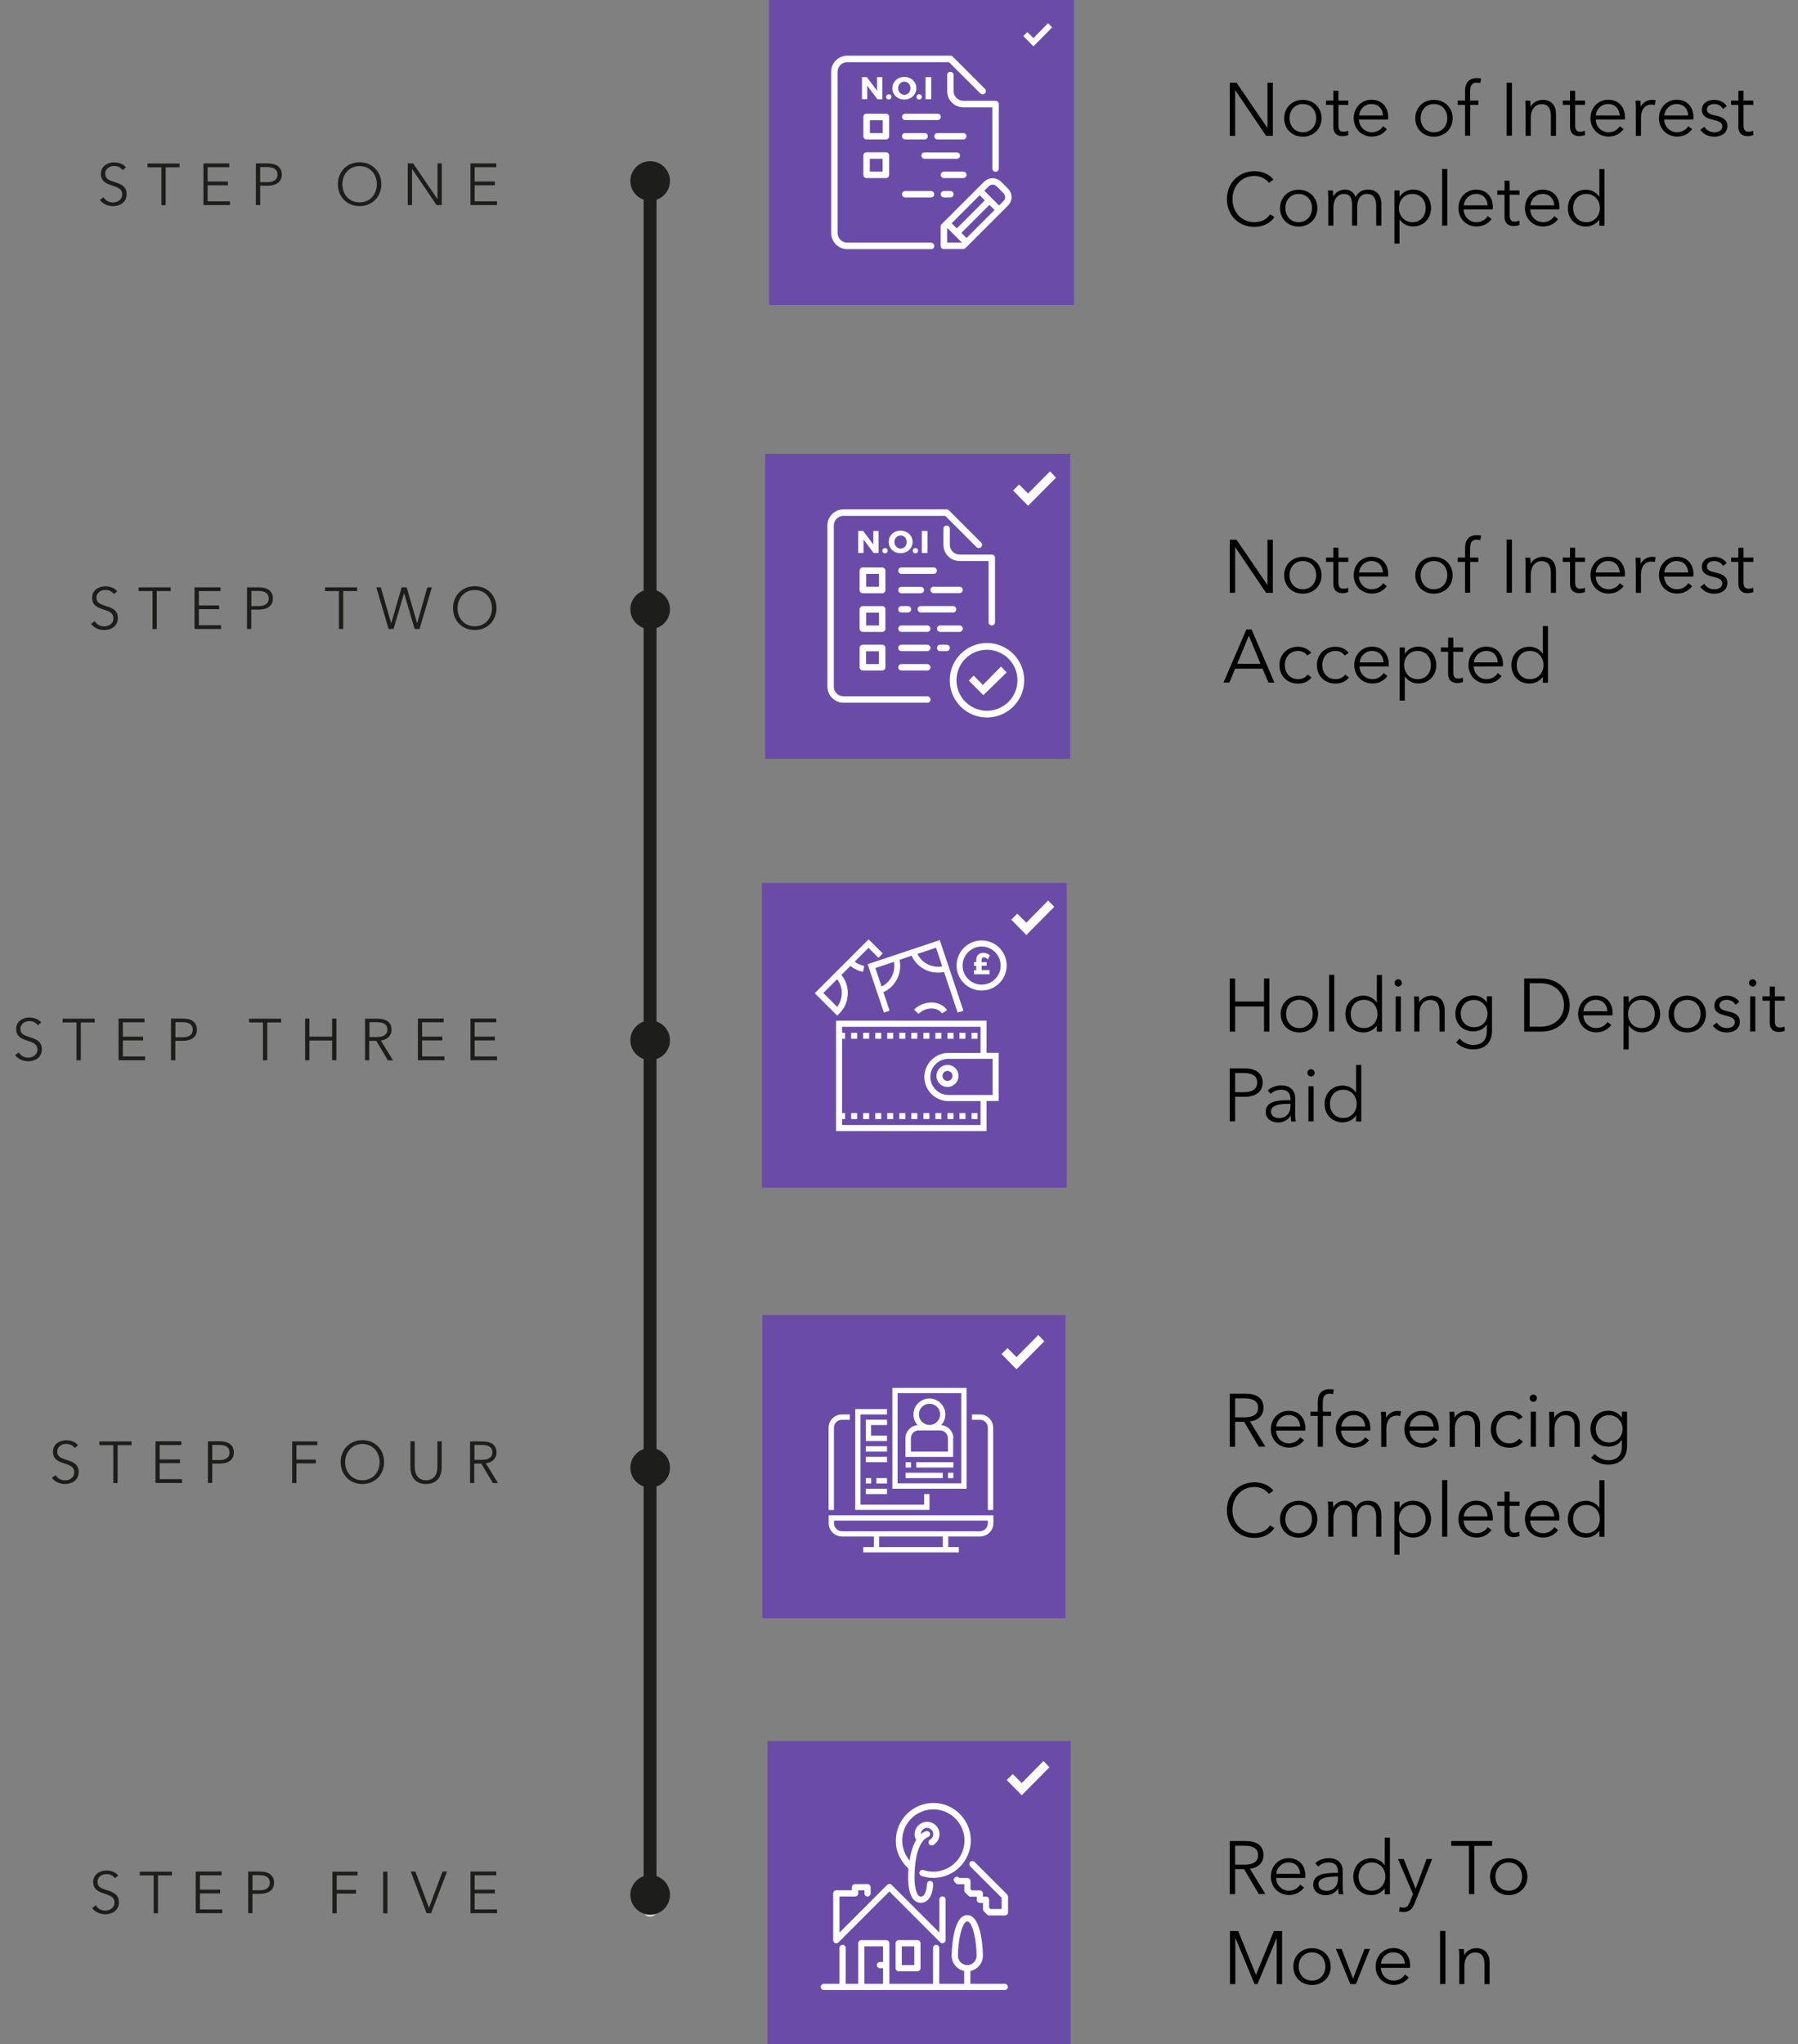 <svg id="pgb-icon" xmlns="http://www.w3.org/2000/svg" viewBox="0 0 1680 1910"><rect x="0" y="0" width="1680" height="1910" fill="#808080" stroke="none"/><style>.st0{fill:#6a4ca8}.st1{fill:#fff}.st3{fill:#1d1d1b}</style><path class="st0" d="M712.3 1228.7h283.3V1512H712.3z"/><path class="st1" d="M774.3 1423.2c0 6.8 5.6 12.4 12.4 12.4h29.8v9.9h-9.9v5h89.3v-5H886v-9.9h29.8c6.8 0 12.4-5.6 12.4-12.4v-7.4H774.3v7.4zm106.6 22.3h-59.5v-9.9h59.5v9.9zm-101.7-24.7H923v2.5c0 4.1-3.3 7.4-7.4 7.4H786.7c-4.1 0-7.4-3.3-7.4-7.4v-2.5zm0-86.8c0-4.1 3.3-7.4 7.4-7.4h7.4v-5h-7.4c-6.8 0-12.4 5.6-12.4 12.4v76.9h5V1334zm136.4-12.4h-7.4v5h7.4c4.1 0 7.4 3.3 7.4 7.4v76.9h5V1334c0-6.9-5.6-12.4-12.4-12.4zm-12.4-24.8h-69.4v94.2h69.4v-94.2zm-5 89.2h-59.5v-84.3h59.5v84.3z"/><path class="st1" d="M868.5 1396h-5v9.9H804v-84.3h24.8v-5h-29.7v94.2h69.4z"/><path class="st1" d="M890.8 1343.9c0-6.5-5-11.8-11.4-12.3 2.4-2.6 3.9-6.2 3.9-10 0-8.2-6.7-14.9-14.9-14.9s-14.9 6.7-14.9 14.9c0 3.9 1.5 7.4 3.9 10-6.3.5-11.4 5.8-11.4 12.3v17.4h44.6v-17.4zm-22.3-32.3c5.5 0 9.9 4.4 9.9 9.9s-4.4 9.9-9.9 9.9-9.9-4.4-9.9-9.9 4.4-9.9 9.9-9.9zm17.3 44.7h-34.7v-12.4c0-4.1 3.3-7.4 7.4-7.4h19.8c4.1 0 7.4 3.3 7.4 7.4v12.4zm-39.6 9.9h5v5h-5zm9.9 0h34.7v5h-34.7zm29.7 9.9h5v5h-5zm-39.6 0h34.7v5h-34.7zm-17.4-44.6v-5H809v19.9h19.8v-5h-14.9v-9.9zm-19.8 19.8h19.8v5H809zm0 9.9h19.8v5H809zm0 19.9h5v5h-5zm9.9 0h9.9v5h-9.9zm-9.9 9.9h19.8v5H809zm140.8-111.6l-14-14.2 5.6-5.6 8.4 8.4 20.4-20.6 5.6 5.8z"/><path class="st0" d="M717.1 1626.7h283.3V1910H717.1z"/><path class="st1" d="M954.7 1677.4l-14-14.2 5.6-5.6 8.4 8.4 20.3-20.6 5.6 5.8zm-174.4 138.1c.4.1.7.2 1.1.2.8 0 1.5-.3 2.1-.9l47.5-47.5 47.5 47.5c.8.8 2.1 1.1 3.2.6 1.1-.5 1.8-1.5 1.8-2.7v-37.9c0-1.6-1.3-2.9-2.9-2.9-1.6 0-2.9 1.3-2.9 2.9v30.9l-44.6-44.6c-1.1-1.1-3-1.1-4.1 0l-44.6 44.6V1772H799c1.6 0 2.9-1.3 2.9-2.9v-2.9h5.8v2.9c0 1.6 1.3 2.9 2.9 2.9 1.6 0 2.9-1.3 2.9-2.9v-5.8c0-1.6-1.3-2.9-2.9-2.9h-11.7c-1.6 0-2.9 1.3-2.9 2.9v2.9h-14.6c-1.6 0-2.9 1.3-2.9 2.9v43.7c0 1.2.7 2.3 1.8 2.7zm0 0"/><path class="st1" d="M848.8 1745.8c-.2 2.7-.3 5.6-.3 8.8 0 14.6 4.4 23.3 11.7 23.3 9.2 0 11.7-11 11.7-17.5 0-1.6-1.3-2.9-2.9-2.9-1.6 0-2.9 1.3-2.9 2.9 0 .1-.2 11.7-5.8 11.7-3.4 0-5.8-7.4-5.8-17.5 0-34 11.9-37.9 12.3-38 1.5-.4 2.5-1.9 2.2-3.4-.3-1.6-1.8-2.6-3.4-2.3-.6.1-2.7.7-5.2 2.8 0-.5 0-1 .2-1.5.4-1.5 1.4-2.8 2.7-3.5 1.3-.8 2.9-1 4.4-.6 1.5.4 2.8 1.4 3.5 2.7 1.6 2.8.7 6.4-2.1 8-1.4.8-1.9 2.6-1.1 4 .5.9 1.5 1.5 2.5 1.5.5 0 1-.1 1.5-.4 5.6-3.2 7.5-10.4 4.3-15.9-1.6-2.7-4.1-4.6-7.1-5.4-3-.8-6.2-.4-8.8 1.2-2.7 1.6-4.6 4.1-5.4 7.1-.8 2.8-.4 5.7 1 8.4-2.5 4.1-4.8 10.1-6.1 19.1-4.4-5.2-6.9-11.9-6.9-18.7 0-16.1 13.1-29.1 29.1-29.1 16.1 0 29.1 13.1 29.1 29.1 0 16.1-13.1 29.1-29.1 29.1-3.2 0-6.3-.5-9.2-1.5-1.5-.5-3.2.3-3.7 1.8s.3 3.2 1.8 3.7c3.6 1.2 7.3 1.8 11.1 1.8 19.3 0 35-15.7 35-35s-15.7-35-35-35-35 15.7-35 35c-.3 9.9 4.2 19.6 11.7 26.2zm92.1 24.2l-30.3-30.3c-1.1-1.1-3-1.1-4.1 0-1.1 1.1-1.1 3 0 4.1l29.4 29.4v10.5h-10.5l-1.2-1.2v-7.5c0-1.6-1.3-2.9-2.9-2.9h-2.9v-2.9c0-1.6-1.3-2.9-2.9-2.9H908l-1.2-1.2v-7.5c0-1.6-1.3-2.9-2.9-2.9h-7.5l-.3-.3c-1.1-1.1-3-1.1-4.1 0-1.1 1.1-1.1 3 0 4.1l1.1 1.1c.5.5 1.3.9 2.1.9h5.8v5.8c0 .8.3 1.5.9 2.1l2.9 2.9c.5.5 1.3.9 2.1.9h5.8v2.9c0 1.6 1.3 2.9 2.9 2.9h2.9v5.8c0 .8.3 1.5.9 2.1l2.9 2.9c.5.5 1.3.9 2.1.9H939c1.6 0 2.9-1.3 2.9-2.9V1772c-.2-.8-.5-1.5-1-2zm-101.2 42.8c-1.6 0-2.9 1.3-2.9 2.9v23.3c0 1.6 1.3 2.9 2.9 2.9h17.5c1.6 0 2.9-1.3 2.9-2.9v-23.3c0-1.6-1.3-2.9-2.9-2.9h-17.5zm14.6 23.3h-11.7v-17.5h11.7v17.5zm0 0"/><path class="st1" d="M938.8 1853.6h-32.1v-12c6.6-1.4 11.7-7.2 11.7-14.3 0-.4-.2-37.9-14.6-37.9s-14.6 37.5-14.6 37.9c0 7 5 12.9 11.7 14.3v12h-23.3v-33.5c0-1.6-1.3-2.9-2.9-2.9-1.6 0-2.9 1.3-2.9 2.9v33.5H831v-37.9c0-1.6-1.3-2.9-2.9-2.9h-23.3c-1.6 0-2.9 1.3-2.9 2.9v37.9h-11.7v-33.5c0-1.6-1.3-2.9-2.9-2.9-1.6 0-2.9 1.3-2.9 2.9v33.5h-14.6c-1.6 0-2.9 1.3-2.9 2.9 0 1.6 1.3 2.9 2.9 2.9h169c1.6 0 2.9-1.3 2.9-2.9 0-1.6-1.3-2.9-2.9-2.9zm-113.7-20.4h-2.9c-1.6 0-2.9 1.3-2.9 2.9 0 1.6 1.3 2.9 2.9 2.9h2.9v14.6h-17.5v-35h17.5v14.6zm70-5.8c0-14.5 3.9-32.1 8.7-32.1 4.8 0 8.7 17.5 8.7 32.1 0 4.8-3.9 8.7-8.7 8.7-4.8 0-8.7-3.9-8.7-8.7zm0 0"/><path class="st0" d="M718.5 0h285v285h-285z"/><path class="st1" d="M903.1 163.4c0-1.7-1.3-3-3-3H882c-1.7 0-3 1.3-3 3s1.3 3 3 3h18c1.7 0 3.1-1.3 3.1-3zM891 85.1v-15c0-1.7-1.3-3-3-3s-3 1.3-3 3v15.1c0 8.3 6.8 15.1 15.1 15.1h27.1v57.2c0 1.7 1.3 3 3 3s3-1.3 3-3V97.2c0-1.7-1.3-3-3-3H900c-4.9 0-9-4.1-9-9.1zm9 39.2h-24c-1.7 0-3 1.3-3 3s1.3 3 3 3h24c1.7 0 3-1.3 3-3 .1-1.7-1.3-3-3-3zm-33.1 3c0-1.7-1.3-3-3-3h-18.1c-1.7 0-3 1.3-3 3s1.3 3 3 3h18.1c1.7 0 3-1.4 3-3zm-21.1-15.1H876c1.7 0 3-1.3 3-3s-1.3-3-3-3h-30.1c-1.7 0-3 1.3-3 3-.1 1.7 1.3 3 2.9 3zm18.1 36.2H894c1.7 0 3-1.3 3-3s-1.3-3-3-3h-30.1c-1.7 0-3 1.3-3 3 0 1.6 1.3 3 3 3zm18.1 30.1c-1.7 0-3 1.3-3 3s1.3 3 3 3h6c1.7 0 3-1.3 3-3s-1.3-3-3-3h-6zm-12.1 0h-24.1c-1.7 0-3 1.3-3 3s1.3 3 3 3h24.1c1.7 0 3-1.3 3-3s-1.3-3-3-3zm71.7-2.5l-6-6c-4.6-4.6-11.7-4.6-16.3 0l-39.5 39.5c-.6.6-.9 1.3-.9 2.1v18.1c0 1.7 1.3 3 3 3H900c.8 0 1.6-.3 2.1-.9l39.5-39.5c4.8-4.8 4.8-11.5 0-16.3zm-26.2 6.4l4.8 4.8-26.2 26.2-4.8-4.8 26.2-26.2zM885 226.7v-13.8l13.8 13.8H885zm18.1-4.3l-4.8-4.8 26.2-26.2 4.8 4.8-26.2 26.2zm34.3-34.3l-3.9 3.9-13.8-13.8 3.9-3.9c2.4-2.4 5.4-2.4 7.8 0l6 6c2.4 2.4 2.4 5.4 0 7.8zm0 0"/><path class="st1" d="M869.9 226.7h-78.3c-5 0-9-4.1-9-9V67.1c0-5 4.1-9 9-9h95.1L916 87.3c1.2 1.2 3.1 1.2 4.3 0 1.2-1.2 1.2-3.1 0-4.3l-30.1-30.1c-.6-.6-1.3-.9-2.1-.9h-96.4c-8.3 0-15.1 6.8-15.1 15.1v150.6c0 8.3 6.8 15.1 15.1 15.1H870c1.7 0 3-1.3 3-3-.1-1.8-1.4-3.1-3.1-3.1zm0 0"/><path class="st1" d="M830.8 109.2c0-1.7-1.3-3-3-3h-18.1c-1.7 0-3 1.3-3 3v18.1c0 1.7 1.3 3 3 3h18.1c1.7 0 3-1.3 3-3v-18.1zm-6 15.1h-12v-12h12v12zm-15.1 42.1h18.1c1.7 0 3-1.3 3-3v-18.1c0-1.7-1.3-3-3-3h-18.1c-1.7 0-3 1.3-3 3v18.1c0 1.7 1.3 3 3 3zm3-18h12v12h-12v-12zm7.1-55.7L810.3 80v12.7h-4.9V72.1h4.6l9.5 12.7V72.1h4.9v20.7h-4.6zm13.1-2.2c0 1.5-1 2.5-2.5 2.5s-2.4-1-2.4-2.5c0-1.4 1-2.4 2.4-2.4s2.5.9 2.5 2.4zm23.3-8.1c0 6-4.8 10.6-11.2 10.6-6.4 0-11.2-4.5-11.2-10.6 0-6 4.8-10.5 11.2-10.5 6.4 0 11.2 4.5 11.2 10.5zm-17 0c0 3.5 2.7 6.2 5.8 6.2 3.2 0 5.7-2.7 5.7-6.2s-2.5-6.1-5.7-6.1-5.8 2.6-5.8 6.1zm22.1 8.1c0 1.5-1 2.5-2.5 2.5s-2.4-1-2.4-2.5c0-1.4 1-2.4 2.4-2.4s2.5.9 2.5 2.4zm3.5 2.2V72.1h5.3v20.7h-5.3z"/><path d="M601.3 1785.1V165.3c0-3.1 2.6-5.7 5.7-5.7h.9c3.1 0 5.7 2.6 5.7 5.7v1619.8c0 3.1-2.6 5.7-5.7 5.7h-.9c-3.1 0-5.7-2.6-5.7-5.7z" fill="#d7d7d7"/><path class="st3" d="M601.3 1762.5V165.8c0-3.4 2.8-6.1 6.1-6.1 3.4 0 6.1 2.8 6.1 6.1v1596.7c0 3.4-2.8 6.1-6.1 6.1s-6.1-2.8-6.1-6.1z"/><circle class="st3" cx="607.5" cy="169.1" r="18.5"/><circle class="st3" cx="607.5" cy="569.3" r="18.5"/><circle class="st3" cx="607.5" cy="972" r="18.5"/><path class="st0" d="M711.9 825h284.8v284.8H711.9z"/><path class="st1" d="M784.3 946.9c9.8-9.8 10.5-25.4 1.9-36l8.4-8.4c3.4 2.8 7.5 4.7 11.8 5.5l1.1-5.5c-3.2-.6-6.3-2-8.9-4l12.9-12.9 9.3 9.3 4-4-13.2-13.2-50.3 50.3 21 21 2-2.1zm-15-19.1l12.9-12.9c5.8 7.6 5.8 18.3 0 25.9l-12.9-13z"/><path class="st1" d="M900.2 944.4l-22.1-66-67.4 22.5 15.2 45.2 5.3-1.8-5.8-17.2c11.5-5.3 17.8-18 15.1-30.3l11.3-3.8c4.4 9.7 14.2 15.8 24.5 15.8 1.9 0 3.9-.2 5.8-.6l12.7 37.9 5.4-1.7zm-76.5-22.6l-5.8-17.3 17.4-5.8c1.7 9.4-3 18.9-11.6 23.1zm33.5-30.5l17.4-5.8 5.8 17.4c-9.4 1.8-19-3-23.2-11.6z"/><path class="st1" d="M858.2 947.3c1.8-1.8 4.1-3.2 6.6-4.1 6.2-2.1 12.7-.5 15.4 3.7l4.7-3.1c-4.2-6.3-13.2-8.8-21.9-5.9-3.4 1.1-6.5 3-8.9 5.4l4.1 4zM874 965h5.6v5.6H874zm-45 0h5.6v5.6H829zm-11.2 0h5.6v5.6h-5.6zm-22.5 0h5.6v5.6h-5.6zm67.5 0h5.6v5.6h-5.6zm-56.3 0h5.6v5.6h-5.6zm45 0h5.6v5.6h-5.6zm56.3 0h5.6v5.6h-5.6zm-22.5 0h5.6v5.6h-5.6zm11.2 0h5.6v5.6h-5.6zm-56.2 0h5.6v5.6h-5.6zm-45 75h5.6v5.6h-5.6zm112.5 0h5.6v5.6h-5.6zm-11.3 0h5.6v5.6h-5.6zm-11.2 0h5.6v5.6h-5.6zm-22.5 0h5.6v5.6h-5.6zm11.2 0h5.6v5.6H874zm-67.5 0h5.6v5.6h-5.6zm45 0h5.6v5.6h-5.6zm-22.5 0h5.6v5.6H829zm-11.2 0h5.6v5.6h-5.6zm22.5 0h5.6v5.6h-5.6z"/><path class="st1" d="M921.8 953.7H781.2v103.1h140.6v-28.1h11.3v-45h-11.3v-30zm-5.6 97.5H786.8v-5.6h2.8v-5.6h-2.8v-69.4h2.8V965h-2.8v-5.6h129.4v24.4h-30c-12.4 0-22.5 10.1-22.5 22.5s10.1 22.5 22.5 22.5h30v22.4zm11.3-28.1h-41.3c-9.3 0-16.9-7.6-16.9-16.9s7.6-16.9 16.9-16.9h41.3v33.8zm-10.3-144.4c-12.9 0-23.4 10.5-23.4 23.4s10.5 23.4 23.4 23.4c12.9 0 23.4-10.5 23.4-23.4s-10.5-23.4-23.4-23.4zm0 41.3c-9.8 0-17.8-8-17.8-17.8s8-17.8 17.8-17.8 17.8 8 17.8 17.8-8 17.8-17.8 17.8z"/><path class="st1" d="M875 1005.3c0 5.7 4.6 10.3 10.3 10.3s10.3-4.6 10.3-10.3S891 995 885.3 995s-10.3 4.6-10.3 10.3zm15 0c0 2.6-2.1 4.7-4.7 4.7s-4.7-2.1-4.7-4.7 2.1-4.7 4.7-4.7 4.7 2.1 4.7 4.7zm34.6-98.8v3.8h-14.5v-3.8h2.1v-4.1h-2.1V899h2.1v-2.1c0-4.2 2.5-6.6 6.7-6.6 2.3 0 4.5.9 6 2.4l-1.9 3.7c-1.2-1.2-2.4-1.9-3.6-1.9-1.4 0-2.2.8-2.2 2.5v2h4.7v3.3h-4.7v4.1h7.4zm41-863.2l-9.4-9.6 3.7-3.7 5.7 5.6 13.7-13.9 3.8 3.9z"/><path class="st0" d="M715 424h285v285H715z"/><path class="st1" d="M899.6 587.4c0-1.7-1.3-3-3-3h-18.1c-1.7 0-3 1.3-3 3s1.3 3 3 3h18.1c1.6 0 3-1.4 3-3zm-12.1-78.3V494c0-1.7-1.3-3-3-3s-3 1.3-3 3v15.1c0 8.3 6.8 15.1 15.1 15.1h27.1v57.2c0 1.7 1.3 3 3 3s3-1.3 3-3v-60.2c0-1.7-1.3-3-3-3h-30.1c-5-.1-9.1-4.1-9.1-9.1zm9 39.1h-24.1c-1.7 0-3 1.3-3 3s1.3 3 3 3h24.1c1.7 0 3-1.3 3-3 .1-1.6-1.3-3-3-3zm-33.1 3.1c0-1.7-1.3-3-3-3h-18.1c-1.7 0-3 1.3-3 3s1.3 3 3 3h18.1c1.7 0 3-1.4 3-3zm-21.1 15c-1.7 0-3 1.3-3 3s1.3 3 3 3h6c1.7 0 3-1.3 3-3s-1.3-3-3-3h-6zm0-30.1h30.1c1.7 0 3-1.3 3-3s-1.3-3-3-3h-30.1c-1.7 0-3 1.3-3 3s1.4 3 3 3zm18.1 36.1h30.1c1.7 0 3-1.3 3-3s-1.3-3-3-3h-30.1c-1.7 0-3 1.3-3 3s1.3 3 3 3zm18.1 30.1c-1.7 0-3 1.3-3 3s1.3 3 3 3h6c1.7 0 3-1.3 3-3s-1.3-3-3-3h-6zm-12.1-18h-24.1c-1.7 0-3 1.3-3 3s1.3 3 3 3h24.1c1.7 0 3-1.3 3-3s-1.3-3-3-3zm0 18h-24.1c-1.7 0-3 1.3-3 3s1.3 3 3 3h24.1c1.7 0 3-1.3 3-3 0-1.6-1.3-3-3-3zm0 0"/><path class="st1" d="M866.4 650.6h-78.3c-5 0-9-4.1-9-9V491c0-5 4.1-9 9-9h95.1l29.2 29.2c1.2 1.2 3.1 1.2 4.3 0 1.2-1.2 1.2-3.1 0-4.3l-30.1-30.1c-.6-.6-1.3-.9-2.1-.9h-96.3c-8.3 0-15.1 6.8-15.1 15.1v150.5c0 8.3 6.8 15.1 15.1 15.1h78.3c1.7 0 3-1.3 3-3-.1-1.6-1.4-3-3.1-3zm0 0"/><path class="st1" d="M866.4 620.5h-24.1c-1.7 0-3 1.3-3 3s1.3 3 3 3h24.1c1.7 0 3-1.3 3-3 0-1.6-1.3-3-3-3zm-39.1-87.3c0-1.7-1.3-3-3-3h-18.1c-1.7 0-3 1.3-3 3v18.1c0 1.7 1.3 3 3 3h18.1c1.7 0 3-1.3 3-3v-18.1zm-6 15h-12v-12h12v12zm6 21.1c0-1.7-1.3-3-3-3h-18.1c-1.7 0-3 1.3-3 3v18.1c0 1.7 1.3 3 3 3h18.1c1.7 0 3-1.3 3-3v-18.1zm-6 15.1h-12v-12h12v12zm-15.1 42.1h18.1c1.7 0 3-1.3 3-3v-18.1c0-1.7-1.3-3-3-3h-18.1c-1.7 0-3 1.3-3 3v18.1c0 1.7 1.4 3 3 3zm3-18h12v12h-12v-12zm7.1-91.8l-9.5-12.7v12.7h-4.9v-20.6h4.6l9.5 12.7v-12.7h4.9v20.6h-4.6zm13.1-2.2c0 1.5-1 2.5-2.5 2.5s-2.4-1-2.4-2.5c0-1.4 1-2.4 2.4-2.4s2.5.9 2.5 2.4zm23.3-8.2c0 6-4.8 10.6-11.2 10.6-6.4 0-11.1-4.5-11.1-10.6 0-6 4.8-10.5 11.1-10.5 6.4.1 11.2 4.6 11.2 10.5zm-17 .1c0 3.5 2.7 6.2 5.8 6.2 3.2 0 5.7-2.7 5.7-6.2s-2.5-6.1-5.7-6.1-5.8 2.6-5.8 6.1zm22.1 8.1c0 1.5-1 2.5-2.5 2.5s-2.4-1-2.4-2.5c0-1.4 1-2.4 2.4-2.4s2.5.9 2.5 2.4zm3.5 2.2v-20.6h5.3v20.6h-5.3zm99.3-44.1l-14-14.3 5.6-5.6 8.4 8.4 20.5-20.7 5.6 5.9zm-1.6 401l-14.1-14.3 5.6-5.6 8.5 8.4 20.4-20.7 5.7 5.9zm-23.7-250.8L918.4 640l-8.6-8.7-4.6 4.6 13.6 13.6 21.8-21.2-5.3-5.5zm0 0"/><path class="st1" d="M922.2 600.8c-19.2 0-34.8 15.6-34.8 34.8 0 19.2 15.6 34.8 34.8 34.8 19.2 0 34.8-15.6 34.8-34.8 0-19.2-15.6-34.8-34.8-34.8zm0 63.3c-15.7 0-28.5-12.7-28.5-28.5 0-15.7 12.7-28.5 28.5-28.5 15.7 0 28.5 12.8 28.5 28.5s-12.8 28.5-28.5 28.5zm0 0"/><circle class="st3" cx="607.5" cy="1371.4" r="18.5"/><circle class="st3" cx="607.5" cy="1770.5" r="18.5"/><path d="M1184.2 119.5h.1V77.3h5v49.6h-6.3l-28.8-42.6h-.1v42.6h-5V77.3h6.3l28.8 42.2zm33.1 8.2c-10.2 0-17.4-7.4-17.4-17.2s7.3-17.2 17.4-17.2c10.2 0 17.5 7.4 17.5 17.2s-7.3 17.2-17.5 17.2zm0-30.5c-7.6 0-12.4 5.9-12.4 13.2s4.8 13.2 12.4 13.2c7.6 0 12.5-5.8 12.5-13.2s-4.8-13.2-12.5-13.2zm42.5.8h-9.2v19.1c0 4.9 2 6 4.9 6 1.3 0 2.9-.4 4.1-1l.2 4.1c-1.7.6-3.4 1-5.6 1-3.5 0-8.4-1.5-8.4-8.8V98h-6.8v-4h6.8v-9.2h4.8V94h9.2v4zm37.2 13.7h-27.2c.1 6.6 5.3 11.9 12 11.9 4.9 0 8.7-2.7 10.5-5.7l3.6 2.8c-3.8 4.9-8.7 6.9-14.1 6.9-9.7 0-16.9-7.4-16.9-17.2s7.2-17.2 16.5-17.2c10.3 0 15.7 7.3 15.7 16.2 0 .7 0 1.5-.1 2.3zm-4.8-3.8c-.3-6.2-4.1-10.7-10.8-10.7-6.4 0-11.1 5.1-11.5 10.7h22.3zm47.6 19.8c-10.2 0-17.4-7.4-17.4-17.2s7.3-17.2 17.4-17.2c10.2 0 17.5 7.4 17.5 17.2s-7.3 17.2-17.5 17.2zm0-30.5c-7.6 0-12.4 5.9-12.4 13.2s4.8 13.2 12.4 13.2c7.6 0 12.5-5.8 12.5-13.2s-4.8-13.2-12.5-13.2zm41.6.8h-7.7v28.8h-4.8V98h-6.9v-4h6.9v-9c0-7.4 3.6-12 11.1-12 1.2 0 2.7.1 3.9.5l-.8 4.2c-1-.3-2-.5-3.3-.5-5.1 0-6.2 3.6-6.2 8.4V94h7.7v4zm31.3 28.8h-5V77.3h5v49.5zm17.1-32.7c.1 1.8.3 4.2.3 5.6h.1c1.8-3.8 6.6-6.4 11.2-6.4 8.3 0 12.5 5.4 12.5 13.5v20.1h-4.8v-18.1c0-6.9-2-11.5-8.9-11.5-5 0-9.9 4.1-9.9 12.8v16.8h-4.8v-25.6c0-1.8-.1-5-.3-7.2h4.6zM1481 98h-9.2v19.1c0 4.9 2 6 4.9 6 1.3 0 2.9-.4 4.1-1l.2 4.1c-1.7.6-3.4 1-5.6 1-3.5 0-8.4-1.5-8.4-8.8V98h-6.8v-4h6.8v-9.2h4.8V94h9.2v4zm37.2 13.7H1491c.1 6.6 5.3 11.9 12 11.9 4.9 0 8.7-2.7 10.5-5.7l3.6 2.8c-3.9 4.9-8.7 6.9-14.1 6.9-9.7 0-16.9-7.4-16.9-17.2s7.2-17.2 16.5-17.2c10.3 0 15.7 7.3 15.7 16.2 0 .7 0 1.5-.1 2.3zm-4.8-3.8c-.3-6.2-4.1-10.7-10.9-10.7-6.4 0-11.1 5.1-11.5 10.7h22.4zm14.8-13.8h4.6c.1 1.8.3 4.2.3 5.6h.1c1.8-3.8 5.9-6.4 10.5-6.4 1.2 0 2.2.1 3.2.3l-.6 4.5c-.6-.2-2.1-.4-3.4-.4-5 0-9.6 3.6-9.6 12.4v16.8h-4.8v-25.6c0-1.8-.1-5-.3-7.2zm54 17.6H1555c.1 6.6 5.3 11.9 12 11.9 4.9 0 8.7-2.7 10.5-5.7l3.6 2.8c-3.8 4.9-8.7 6.9-14.1 6.9-9.7 0-16.9-7.4-16.9-17.2s7.2-17.2 16.5-17.2c10.3 0 15.7 7.3 15.7 16.2-.1.7-.1 1.5-.1 2.3zm-4.8-3.8c-.3-6.2-4.1-10.7-10.8-10.7-6.4 0-11.1 5.1-11.5 10.7h22.3zm32.5-6.1c-1.4-2.7-4.4-4.6-8.1-4.6-3.4 0-6.9 1.5-6.9 5.1 0 3.1 2.4 4.5 7.8 5.6 7.7 1.6 11.3 4.5 11.3 9.6 0 7.5-6.3 10.2-12.3 10.2-5 0-9.9-2-13-6.4l3.8-2.8c1.7 2.9 5.3 5.1 9.1 5.1 4.1 0 7.7-1.5 7.7-5.7 0-3.4-3.4-4.8-9.7-6.3-3.8-.9-9.4-2.6-9.4-8.8 0-6.7 5.7-9.5 11.7-9.5 4.6 0 9.4 2.2 11.5 5.9l-3.5 2.6zm28.4-3.8h-9.2v19.1c0 4.9 2 6 4.9 6 1.3 0 2.9-.4 4.1-1l.2 4.1c-1.7.6-3.4 1-5.6 1-3.5 0-8.4-1.5-8.4-8.8V98h-6.8v-4h6.8v-9.2h4.8V94h9.2v4zm-447.5 104.8c-3.3 5-9.7 9.2-18.6 9.2-15 0-25.8-11-25.8-26 0-15.1 11.1-26 25.8-26 7.3 0 14.2 3 17.6 7.8l-4.2 3.1c-2.1-3.2-7.1-6.5-13.4-6.5-12.8 0-20.6 10.1-20.6 21.6 0 11.6 7.8 21.6 20.6 21.6 5.7 0 11.1-2.2 14.6-7.4l4 2.6zm22.6 8.9c-10.2 0-17.4-7.4-17.4-17.2s7.3-17.2 17.4-17.2c10.2 0 17.5 7.4 17.5 17.2s-7.3 17.2-17.5 17.2zm0-30.5c-7.6 0-12.4 5.9-12.4 13.2s4.8 13.2 12.4 13.2c7.6 0 12.5-5.8 12.5-13.2s-4.9-13.2-12.5-13.2zm43.2-4c3.6 0 7.9 1.3 10.1 6.9 2.2-4.5 6.2-6.9 11.5-6.9 8.3 0 12.5 5.4 12.5 13.5v20.1h-4.8v-18.1c0-6.9-2.3-11.5-8.5-11.5-6.9 0-9.3 6.1-9.3 12.2v17.4h-4.8v-19.1c0-6.4-1.5-10.5-7.9-10.5-4.6 0-9.5 4.1-9.5 12.8v16.8h-4.8v-25.6c0-1.8-.1-5-.3-7.2h4.6c.1 1.8.3 4.2.3 5.6h.1c1.9-3.7 6.1-6.4 10.8-6.4zm51.1 50.4h-4.8V178h4.8v5.7h.2c2.7-4.3 7.6-6.5 12.3-6.5 10.2 0 16.9 7.6 16.9 17.2s-6.7 17.2-16.9 17.2c-4.7 0-9.6-2.3-12.3-6.4h-.2v22.4zm12-46.4c-7.4 0-12.6 5.7-12.6 13.2 0 7.5 5.3 13.2 12.6 13.2 7.9 0 12.4-5.9 12.4-13.2 0-7.2-4.5-13.2-12.4-13.2zm32.6 29.6h-4.8v-52.9h4.8v52.9zm42.5-15.1h-27.2c.1 6.6 5.3 11.9 12 11.9 4.9 0 8.7-2.7 10.5-5.7l3.6 2.8c-3.8 4.9-8.7 6.9-14.1 6.9-9.7 0-16.9-7.4-16.9-17.2s7.2-17.2 16.5-17.2c10.3 0 15.7 7.3 15.7 16.2-.1.7-.1 1.5-.1 2.3zm-4.8-3.8c-.3-6.2-4.1-10.7-10.8-10.7-6.4 0-11.1 5.1-11.5 10.7h22.3zm29.8-9.9h-9.2v19.1c0 4.9 2 6 4.9 6 1.3 0 2.9-.4 4.1-1l.2 4.1c-1.7.6-3.4 1-5.6 1-3.5 0-8.4-1.5-8.4-8.8V182h-6.8v-4h6.8v-9.2h4.8v9.2h9.2v4zm37.2 13.7h-27.2c.1 6.6 5.3 11.9 12 11.9 4.9 0 8.7-2.7 10.5-5.7l3.6 2.8c-3.8 4.9-8.7 6.9-14.1 6.9-9.7 0-16.9-7.4-16.9-17.2s7.2-17.2 16.5-17.2c10.3 0 15.7 7.3 15.7 16.2 0 .7 0 1.5-.1 2.3zm-4.8-3.8c-.3-6.2-4.1-10.7-10.8-10.7-6.4 0-11.1 5.1-11.5 10.7h22.3zm29.7 19.8c-10.2 0-16.9-7.6-16.9-17.2s6.7-17.2 16.9-17.2c4.7 0 9.6 2.2 12.4 6.5h.1V158h4.8v52.9h-4.8v-5.5h-.1c-2.9 4-7.8 6.3-12.4 6.3zm.4-4.1c7.3 0 12.6-5.7 12.6-13.2 0-7.5-5.3-13.2-12.6-13.2-7.9 0-12.4 6-12.4 13.2.1 7.3 4.5 13.2 12.4 13.2zm-298.1 338.9h.1v-42.2h5v49.6h-6.3l-28.8-42.6h-.1v42.6h-5v-49.6h6.3l28.8 42.2zm33.1 8.2c-10.2 0-17.4-7.4-17.4-17.2s7.3-17.2 17.4-17.2c10.2 0 17.5 7.4 17.5 17.2s-7.3 17.2-17.5 17.2zm0-30.5c-7.6 0-12.4 5.9-12.4 13.2s4.8 13.2 12.4 13.2c7.6 0 12.5-5.8 12.5-13.2s-4.8-13.2-12.5-13.2zm42.5.8h-9.2v19.1c0 4.9 2 6 4.9 6 1.3 0 2.9-.4 4.1-1l.2 4.1c-1.7.6-3.4 1-5.6 1-3.5 0-8.4-1.5-8.4-8.8V525h-6.8v-4h6.8v-9.2h4.8v9.2h9.2v4zm37.2 13.7h-27.2c.1 6.6 5.3 11.9 12 11.9 4.9 0 8.7-2.7 10.5-5.7l3.6 2.8c-3.8 4.9-8.7 6.9-14.1 6.9-9.7 0-16.9-7.4-16.9-17.2s7.2-17.2 16.5-17.2c10.3 0 15.7 7.3 15.7 16.2 0 .7 0 1.5-.1 2.3zm-4.8-3.8c-.3-6.2-4.1-10.7-10.8-10.7-6.4 0-11.1 5.1-11.5 10.7h22.3zm47.6 19.8c-10.2 0-17.4-7.4-17.4-17.2s7.3-17.2 17.4-17.2c10.2 0 17.5 7.4 17.5 17.2s-7.3 17.2-17.5 17.2zm0-30.5c-7.6 0-12.4 5.9-12.4 13.2s4.8 13.2 12.4 13.2c7.6 0 12.5-5.8 12.5-13.2s-4.8-13.2-12.5-13.2zm41.6.8h-7.7v28.8h-4.8V525h-6.9v-4h6.9v-9c0-7.4 3.6-12 11.1-12 1.2 0 2.7.1 3.9.5l-.8 4.2c-1-.3-2-.5-3.3-.5-5.1 0-6.2 3.6-6.2 8.4v8.4h7.7v4zm31.3 28.8h-5v-49.6h5v49.6zm17.1-32.7c.1 1.8.3 4.2.3 5.6h.1c1.8-3.8 6.6-6.4 11.2-6.4 8.3 0 12.5 5.4 12.5 13.5v20.1h-4.8v-18.1c0-6.9-2-11.5-8.9-11.5-5 0-9.9 4.1-9.9 12.8v16.8h-4.8v-25.6c0-1.8-.1-5-.3-7.2h4.6zm51.2 3.9h-9.2v19.1c0 4.9 2 6 4.9 6 1.3 0 2.9-.4 4.1-1l.2 4.1c-1.7.6-3.4 1-5.6 1-3.5 0-8.4-1.5-8.4-8.8V525h-6.8v-4h6.8v-9.2h4.8v9.2h9.2v4zm37.2 13.7H1491c.1 6.6 5.3 11.9 12 11.9 4.9 0 8.7-2.7 10.5-5.7l3.6 2.8c-3.9 4.9-8.7 6.9-14.1 6.9-9.7 0-16.9-7.4-16.9-17.2s7.2-17.2 16.5-17.2c10.3 0 15.7 7.3 15.7 16.2 0 .7 0 1.5-.1 2.3zm-4.8-3.8c-.3-6.2-4.1-10.7-10.9-10.7-6.4 0-11.1 5.1-11.5 10.7h22.4zm14.8-13.8h4.6c.1 1.8.3 4.2.3 5.6h.1c1.8-3.8 5.9-6.4 10.5-6.4 1.2 0 2.2.1 3.2.3l-.6 4.5c-.6-.2-2.1-.4-3.4-.4-5 0-9.6 3.6-9.6 12.4v16.8h-4.8v-25.6c0-1.8-.1-5-.3-7.2zm54 17.6H1555c.1 6.6 5.3 11.9 12 11.9 4.9 0 8.7-2.7 10.5-5.7l3.6 2.8c-3.8 4.9-8.7 6.9-14.1 6.9-9.7 0-16.9-7.4-16.9-17.2s7.2-17.2 16.5-17.2c10.3 0 15.7 7.3 15.7 16.2-.1.7-.1 1.5-.1 2.3zm-4.8-3.8c-.3-6.2-4.1-10.7-10.8-10.7-6.4 0-11.1 5.1-11.5 10.7h22.3zm32.5-6.1c-1.4-2.7-4.4-4.6-8.1-4.6-3.4 0-6.9 1.5-6.9 5.1 0 3.1 2.4 4.5 7.8 5.6 7.7 1.6 11.3 4.5 11.3 9.6 0 7.5-6.3 10.2-12.3 10.2-5 0-9.9-2-13-6.4l3.8-2.8c1.7 2.9 5.3 5.1 9.1 5.1 4.1 0 7.7-1.5 7.7-5.7 0-3.4-3.4-4.8-9.7-6.3-3.8-.9-9.4-2.6-9.4-8.8 0-6.7 5.7-9.5 11.7-9.5 4.6 0 9.4 2.2 11.5 5.9l-3.5 2.6zm28.4-3.8h-9.2v19.1c0 4.9 2 6 4.9 6 1.3 0 2.9-.4 4.1-1l.2 4.1c-1.7.6-3.4 1-5.6 1-3.5 0-8.4-1.5-8.4-8.8V525h-6.8v-4h6.8v-9.2h4.8v9.2h9.2v4zm-489.6 112.8h-5.5l21.4-49.6h4.9l21.3 49.6h-5.6l-5.5-13h-25.6l-5.4 13zm7.3-17.6h21.8l-10.9-26.3-10.9 26.3zm65.4-7.7c-1.5-2.5-4.8-4.3-8.4-4.3-7.6 0-12.5 5.7-12.5 13.2 0 7.4 4.8 13.2 12.5 13.2 4.1 0 7-1.8 8.9-4.3l3.6 2.7c-2.8 3.4-6.8 5.7-12.5 5.7-10.6 0-17.5-7.4-17.5-17.2s6.9-17.2 17.5-17.2c4.4 0 9.4 1.9 12.2 5.7l-3.8 2.5zm35 0c-1.5-2.5-4.8-4.3-8.4-4.3-7.6 0-12.5 5.7-12.5 13.2 0 7.4 4.8 13.2 12.5 13.2 4.1 0 7-1.8 8.9-4.3l3.6 2.7c-2.8 3.4-6.8 5.7-12.5 5.7-10.6 0-17.5-7.4-17.5-17.2s6.9-17.2 17.5-17.2c4.4 0 9.4 1.9 12.2 5.7l-3.8 2.5zm41.1 10.2h-27.2c.1 6.6 5.3 11.9 12 11.9 4.9 0 8.7-2.7 10.5-5.7l3.6 2.8c-3.8 4.9-8.7 6.9-14.1 6.9-9.7 0-16.9-7.4-16.9-17.2s7.2-17.2 16.5-17.2c10.3 0 15.7 7.3 15.7 16.2 0 .7 0 1.5-.1 2.3zm-4.7-3.8c-.3-6.2-4.1-10.7-10.8-10.7-6.4 0-11.1 5.1-11.5 10.7h22.3zm19.8 35.7h-4.8V605h4.8v5.7h.2c2.7-4.3 7.6-6.5 12.3-6.5 10.2 0 16.9 7.6 16.9 17.2s-6.7 17.2-16.9 17.2c-4.7 0-9.6-2.3-12.3-6.4h-.2v22.4zm12-46.4c-7.4 0-12.6 5.7-12.6 13.2 0 7.5 5.3 13.2 12.6 13.2 7.9 0 12.4-5.9 12.4-13.2 0-7.2-4.5-13.2-12.4-13.2zm42.5.8h-9.2v19.1c0 4.9 2 6 4.9 6 1.3 0 2.9-.4 4.1-1l.2 4.1c-1.7.6-3.4 1-5.6 1-3.5 0-8.4-1.5-8.4-8.8V609h-6.8v-4h6.8v-9.2h4.8v9.2h9.2v4zm37.1 13.7H1377c.1 6.6 5.3 11.9 12 11.9 4.9 0 8.7-2.7 10.5-5.7l3.6 2.8c-3.8 4.9-8.7 6.9-14.1 6.9-9.7 0-16.9-7.4-16.9-17.2s7.2-17.2 16.5-17.2c10.3 0 15.7 7.3 15.7 16.2 0 .7 0 1.5-.1 2.3zm-4.7-3.8c-.3-6.2-4.1-10.7-10.8-10.7-6.4 0-11.1 5.1-11.5 10.7h22.3zm29.6 19.8c-10.2 0-16.9-7.6-16.9-17.2s6.7-17.2 16.9-17.2c4.7 0 9.6 2.2 12.4 6.5h.1V585h4.8v52.9h-4.8v-5.5h-.1c-2.8 4-7.7 6.3-12.4 6.3zm.5-4.1c7.3 0 12.6-5.7 12.6-13.2 0-7.5-5.3-13.2-12.6-13.2-7.9 0-12.4 6-12.4 13.2 0 7.3 4.5 13.2 12.4 13.2zm-280.5 279.7h5v21.5h27v-21.5h5v49.6h-5v-23.5h-27v23.5h-5v-49.6zm65 50.4c-10.2 0-17.4-7.4-17.4-17.2 0-9.9 7.3-17.2 17.4-17.2 10.2 0 17.5 7.4 17.5 17.2 0 9.8-7.3 17.2-17.5 17.2zm0-30.5c-7.6 0-12.4 5.9-12.4 13.2s4.8 13.2 12.4 13.2c7.6 0 12.5-5.8 12.5-13.2s-4.9-13.2-12.5-13.2zm32.6 29.6h-4.8v-52.9h4.8v52.9zm27.3.9c-10.2 0-16.9-7.6-16.9-17.2 0-9.7 6.7-17.2 16.9-17.2 4.7 0 9.6 2.2 12.4 6.5h.1V911h4.8v52.9h-4.8v-5.5h-.1c-2.8 4-7.7 6.3-12.4 6.3zm.5-4.1c7.4 0 12.6-5.7 12.6-13.2 0-7.5-5.3-13.2-12.6-13.2-7.9 0-12.4 6-12.4 13.2 0 7.3 4.5 13.2 12.4 13.2zm32-38.8c-1.7 0-3.4-1.4-3.4-3.4s1.7-3.4 3.4-3.4 3.4 1.4 3.4 3.4-1.7 3.4-3.4 3.4zm2.4 42h-4.8V931h4.8v32.8zm16.9-32.7c.1 1.8.3 4.2.3 5.6h.1c1.8-3.8 6.6-6.4 11.2-6.4 8.3 0 12.5 5.4 12.5 13.5v20.1h-4.8v-18.1c0-6.9-2-11.5-8.9-11.5-5 0-9.9 4.1-9.9 12.8v16.8h-4.8v-25.6c0-1.8-.1-5-.3-7.2h4.6zm38.2 39.3c2.6 3.4 7.6 6 12.5 6 9.4 0 12.8-5.8 12.8-12.9v-6.2h-.1c-2.5 4.1-7.6 6.4-12.4 6.4-10.2 0-16.9-7.1-16.9-16.7 0-9.3 6.7-16.9 16.9-16.9 4.8 0 9.8 2.3 12.4 6.5h.1v-5.7h4.8v32.5c0 7.1-3.3 17.1-17.8 17.1-6 0-11.9-2.5-15.8-6.6l3.5-3.5zm13.3-10.6c7.4 0 12.6-5.2 12.6-12.7 0-6.9-5.3-12.8-12.6-12.8-7.9 0-12.4 6-12.4 12.8s4.5 12.7 12.4 12.7zm46.9-45.5h16.5c12.4 0 26 8.3 26 24.8s-13.7 24.8-26 24.8h-16.5v-49.6zm5.1 45h10c14.9 0 22.1-10.1 22.1-20.3 0-10.2-7.2-20.3-22.1-20.3h-10v40.6zm77.4-10.6h-27.2c.1 6.6 5.3 11.9 12 11.9 4.9 0 8.7-2.7 10.5-5.7l3.6 2.8c-3.9 4.9-8.7 6.9-14.1 6.9-9.7 0-16.9-7.4-16.9-17.2 0-9.9 7.2-17.2 16.5-17.2 10.3 0 15.7 7.3 15.7 16.2 0 .7 0 1.5-.1 2.3zm-4.8-3.8c-.3-6.2-4.1-10.7-10.9-10.7-6.4 0-11.1 5.1-11.5 10.7h22.4zm19.9 35.7h-4.8V931h4.8v5.7h.2c2.7-4.3 7.6-6.5 12.3-6.5 10.2 0 16.9 7.6 16.9 17.2 0 9.7-6.7 17.2-16.9 17.2-4.7 0-9.6-2.3-12.3-6.4h-.2v22.4zm12-46.4c-7.4 0-12.6 5.7-12.6 13.2 0 7.5 5.3 13.2 12.6 13.2 7.9 0 12.4-5.9 12.4-13.2 0-7.2-4.5-13.2-12.4-13.2zm42.7 30.5c-10.2 0-17.4-7.4-17.4-17.2 0-9.9 7.3-17.2 17.4-17.2 10.2 0 17.5 7.4 17.5 17.2 0 9.8-7.3 17.2-17.5 17.2zm0-30.5c-7.6 0-12.4 5.9-12.4 13.2s4.8 13.2 12.4 13.2c7.6 0 12.5-5.8 12.5-13.2s-4.9-13.2-12.5-13.2zm45.1 4.6c-1.4-2.7-4.4-4.6-8.1-4.6-3.4 0-6.9 1.5-6.9 5.1 0 3.1 2.5 4.5 7.8 5.6 7.7 1.6 11.3 4.5 11.3 9.6 0 7.5-6.3 10.2-12.3 10.2-5 0-9.9-2-13-6.4l3.8-2.8c1.7 2.9 5.3 5.1 9.1 5.1 4.1 0 7.7-1.5 7.7-5.7 0-3.4-3.4-4.8-9.7-6.3-3.8-.9-9.4-2.6-9.4-8.8 0-6.7 5.7-9.5 11.7-9.5 4.6 0 9.4 2.2 11.5 5.9l-3.5 2.6zm16.1-17c-1.7 0-3.4-1.4-3.4-3.4s1.7-3.4 3.4-3.4 3.4 1.4 3.4 3.4-1.7 3.4-3.4 3.4zm2.4 42h-4.8V931h4.8v32.8zm27.5-28.8h-9.2v19.1c0 4.9 2 6 4.9 6 1.3 0 2.9-.4 4.1-1l.2 4.1c-1.7.6-3.4 1-5.6 1-3.5 0-8.4-1.5-8.4-8.8V935h-6.8v-4h6.8v-9.2h4.8v9.2h9.2v4zm-518.5 63.3h14c10.1 0 16.7 4.3 16.7 13.2s-6.8 13.3-16.9 13.3h-8.8v23h-5v-49.5zm5 22.2h8.5c7.8 0 12.1-3.2 12.1-9 0-6.1-4.5-8.9-12.1-8.9h-8.5v17.9zm51.7 6.2c0-5.7-3.1-8.5-8.8-8.5-3.9 0-7.4 1.5-9.7 3.9l-2.7-3.2c2.7-2.7 7.3-4.7 12.9-4.7 7.1 0 12.7 3.9 12.7 11.9v14.4c0 2.5.2 5.5.6 7.4h-4.3c-.3-1.6-.5-3.6-.5-5.3h-.1c-3 4.3-6.7 6.2-11.9 6.2-5 0-11.3-2.7-11.3-9.9 0-10.1 11.1-11 23.1-11v-1.2zm-1.4 4.7c-7.8 0-16.8.8-16.8 7.1 0 4.7 4 6.2 7.7 6.2 6.7 0 10.5-5 10.5-10.9v-2.5h-1.4zm20.6-25.6c-1.7 0-3.4-1.4-3.4-3.4s1.7-3.4 3.4-3.4 3.4 1.4 3.4 3.4-1.7 3.4-3.4 3.4zm2.4 42h-4.8V1015h4.8v32.8zm27.2.9c-10.2 0-16.9-7.6-16.9-17.2s6.7-17.2 16.9-17.2c4.7 0 9.6 2.2 12.4 6.5h.1V995h4.8v52.9h-4.8v-5.5h-.1c-2.8 4-7.7 6.3-12.4 6.3zm.5-4.1c7.4 0 12.6-5.7 12.6-13.2 0-7.5-5.3-13.2-12.6-13.2-7.9 0-12.4 6-12.4 13.2 0 7.3 4.5 13.2 12.4 13.2zm-101 307.2h-5v-49.6h14.6c9.8 0 16.9 3.6 16.9 13.2 0 7.4-5.5 12-12.7 12.7l14.5 23.6h-6.2l-13.7-23.2h-8.4v23.3zm0-27.5h8.8c8.1 0 12.7-2.9 12.7-8.8 0-6.5-5-8.9-12.5-8.9h-9v17.7zm65.5 12.4h-27.2c.1 6.6 5.3 11.9 12 11.9 4.9 0 8.7-2.7 10.5-5.7l3.6 2.8c-3.9 4.9-8.7 6.9-14.1 6.9-9.7 0-16.9-7.4-16.9-17.2s7.2-17.2 16.5-17.2c10.3 0 15.7 7.3 15.7 16.2 0 .7 0 1.5-.1 2.3zm-4.7-3.8c-.3-6.2-4.1-10.7-10.9-10.7-6.4 0-11.1 5.1-11.5 10.7h22.4zm28.9-9.9h-7.7v28.8h-4.8V1323h-6.9v-4h6.9v-9c0-7.4 3.6-12 11.1-12 1.2 0 2.7.1 3.9.5l-.8 4.2c-1-.3-2-.5-3.3-.5-5.1 0-6.2 3.6-6.2 8.4v8.4h7.7v4zm36.5 13.7h-27.2c.1 6.6 5.3 11.9 12 11.9 4.9 0 8.7-2.7 10.5-5.7l3.6 2.8c-3.8 4.9-8.7 6.9-14.1 6.9-9.7 0-16.9-7.4-16.9-17.2s7.2-17.2 16.5-17.2c10.3 0 15.7 7.3 15.7 16.2 0 .7 0 1.5-.1 2.3zm-4.7-3.8c-.3-6.2-4.1-10.7-10.8-10.7-6.4 0-11.1 5.1-11.5 10.7h22.3zm14.7-13.8h4.6c.1 1.8.3 4.2.3 5.6h.1c1.8-3.8 5.9-6.4 10.5-6.4 1.2 0 2.2.1 3.2.3l-.6 4.5c-.6-.2-2.1-.4-3.4-.4-5 0-9.6 3.6-9.6 12.4v16.8h-4.8v-25.6c0-1.8-.1-5-.3-7.2zm54 17.6h-27.2c.1 6.6 5.3 11.9 12 11.9 4.9 0 8.7-2.7 10.5-5.7l3.6 2.8c-3.9 4.9-8.7 6.9-14.1 6.9-9.7 0-16.9-7.4-16.9-17.2s7.2-17.2 16.5-17.2c10.3 0 15.7 7.3 15.7 16.2 0 .7 0 1.5-.1 2.3zm-4.8-3.8c-.3-6.2-4.1-10.7-10.9-10.7-6.4 0-11.1 5.1-11.5 10.7h22.4zm19.4-13.8c.1 1.8.3 4.2.3 5.6h.1c1.8-3.8 6.6-6.4 11.2-6.4 8.3 0 12.5 5.4 12.5 13.5v20.1h-4.8v-18.1c0-6.9-2-11.5-8.9-11.5-5 0-9.9 4.1-9.9 12.8v16.8h-4.8v-25.6c0-1.8-.1-5-.3-7.2h4.6zm60 7.4c-1.5-2.5-4.8-4.3-8.4-4.3-7.6 0-12.5 5.7-12.5 13.2 0 7.4 4.8 13.2 12.5 13.2 4.1 0 7-1.8 8.9-4.3l3.6 2.7c-2.8 3.4-6.8 5.7-12.5 5.7-10.6 0-17.5-7.4-17.5-17.2s6.9-17.2 17.5-17.2c4.4 0 9.4 1.9 12.2 5.7l-3.8 2.5zm13.8-16.7c-1.7 0-3.4-1.4-3.4-3.4s1.7-3.4 3.4-3.4 3.4 1.4 3.4 3.4-1.7 3.4-3.4 3.4zm2.4 42h-4.8V1319h4.8v32.8zm16.9-32.7c.1 1.8.3 4.2.3 5.6h.1c1.8-3.8 6.6-6.4 11.2-6.4 8.3 0 12.5 5.4 12.5 13.5v20.1h-4.8v-18.1c0-6.9-2-11.5-8.9-11.5-5 0-9.9 4.1-9.9 12.8v16.8h-4.8v-25.6c0-1.8-.1-5-.3-7.2h4.6zm38.2 39.3c2.6 3.4 7.6 6 12.5 6 9.4 0 12.8-5.8 12.8-12.9v-6.2h-.1c-2.5 4.1-7.6 6.4-12.4 6.4-10.2 0-16.9-7.1-16.9-16.7 0-9.3 6.7-16.9 16.9-16.9 4.8 0 9.8 2.3 12.4 6.5h.1v-5.7h4.8v32.5c0 7.1-3.3 17.1-17.8 17.1-6 0-11.9-2.5-15.8-6.6l3.5-3.5zm13.3-10.6c7.3 0 12.6-5.2 12.6-12.7 0-6.9-5.3-12.8-12.6-12.8-7.9 0-12.4 6-12.4 12.8s4.5 12.7 12.4 12.7zm-312.7 80c-3.3 5-9.7 9.2-18.6 9.2-15 0-25.8-11-25.8-26 0-15.1 11.1-26 25.8-26 7.3 0 14.2 3 17.6 7.8l-4.2 3.1c-2.1-3.2-7.1-6.5-13.4-6.5-12.8 0-20.6 10.1-20.6 21.6 0 11.6 7.8 21.6 20.6 21.6 5.7 0 11.1-2.2 14.6-7.4l4 2.6zm22.6 8.9c-10.2 0-17.4-7.4-17.4-17.2s7.3-17.2 17.4-17.2c10.2 0 17.5 7.4 17.5 17.2s-7.3 17.2-17.5 17.2zm0-30.5c-7.6 0-12.4 5.9-12.4 13.2s4.8 13.2 12.4 13.2c7.6 0 12.5-5.8 12.5-13.2s-4.9-13.2-12.5-13.2zm43.2-4c3.6 0 7.9 1.3 10.1 6.9 2.2-4.5 6.2-6.9 11.5-6.9 8.3 0 12.5 5.4 12.5 13.5v20.1h-4.8v-18.1c0-6.9-2.3-11.5-8.5-11.5-6.9 0-9.3 6.1-9.3 12.2v17.4h-4.8v-19.1c0-6.4-1.5-10.5-7.9-10.5-4.6 0-9.5 4.1-9.5 12.8v16.8h-4.8v-25.6c0-1.8-.1-5-.3-7.2h4.6c.1 1.8.3 4.2.3 5.6h.1c1.9-3.7 6.1-6.4 10.8-6.4zm51.1 50.4h-4.8V1403h4.8v5.7h.2c2.7-4.3 7.6-6.5 12.3-6.5 10.2 0 16.9 7.6 16.9 17.2s-6.7 17.2-16.9 17.2c-4.7 0-9.6-2.3-12.3-6.4h-.2v22.4zm12-46.4c-7.4 0-12.6 5.7-12.6 13.2 0 7.5 5.3 13.2 12.6 13.2 7.9 0 12.4-5.9 12.4-13.2 0-7.2-4.5-13.2-12.4-13.2zm32.6 29.6h-4.8v-52.9h4.8v52.9zm42.5-15.1h-27.2c.1 6.6 5.3 11.9 12 11.9 4.9 0 8.7-2.7 10.5-5.7l3.6 2.8c-3.8 4.9-8.7 6.9-14.1 6.9-9.7 0-16.9-7.4-16.9-17.2s7.2-17.2 16.5-17.2c10.3 0 15.7 7.3 15.7 16.2-.1.7-.1 1.5-.1 2.3zm-4.8-3.8c-.3-6.2-4.1-10.7-10.8-10.7-6.4 0-11.1 5.1-11.5 10.7h22.3zm29.8-9.9h-9.2v19.1c0 4.9 2 6 4.9 6 1.3 0 2.9-.4 4.1-1l.2 4.1c-1.7.6-3.4 1-5.6 1-3.5 0-8.4-1.5-8.4-8.8V1407h-6.8v-4h6.8v-9.2h4.8v9.2h9.2v4zm37.2 13.7h-27.2c.1 6.6 5.3 11.9 12 11.9 4.9 0 8.7-2.7 10.5-5.7l3.6 2.8c-3.8 4.9-8.7 6.9-14.1 6.9-9.7 0-16.9-7.4-16.9-17.2s7.2-17.2 16.5-17.2c10.3 0 15.7 7.3 15.7 16.2 0 .7 0 1.5-.1 2.3zm-4.8-3.8c-.3-6.2-4.1-10.7-10.8-10.7-6.4 0-11.1 5.1-11.5 10.7h22.3zm29.7 19.8c-10.2 0-16.9-7.6-16.9-17.2s6.7-17.2 16.9-17.2c4.7 0 9.6 2.2 12.4 6.5h.1V1383h4.8v52.9h-4.8v-5.5h-.1c-2.9 4-7.8 6.3-12.4 6.3zm.4-4.1c7.3 0 12.6-5.7 12.6-13.2 0-7.5-5.3-13.2-12.6-13.2-7.9 0-12.4 6-12.4 13.2.1 7.3 4.5 13.2 12.4 13.2zm-328.2 337.2h-5v-49.6h14.6c9.8 0 16.9 3.6 16.9 13.2 0 7.4-5.5 12-12.7 12.7l14.5 23.6h-6.2l-13.7-23.2h-8.4v23.3zm0-27.5h8.8c8.1 0 12.7-2.9 12.7-8.8 0-6.5-5-8.9-12.5-8.9h-9v17.7zm65.5 12.4h-27.2c.1 6.6 5.3 11.9 12 11.9 4.9 0 8.7-2.7 10.5-5.7l3.6 2.8c-3.9 4.9-8.7 6.9-14.1 6.9-9.7 0-16.9-7.4-16.9-17.2s7.2-17.2 16.5-17.2c10.3 0 15.7 7.3 15.7 16.2 0 .7 0 1.5-.1 2.3zm-4.7-3.8c-.3-6.2-4.1-10.7-10.9-10.7-6.4 0-11.1 5.1-11.5 10.7h22.4zm35.3-2.2c0-5.7-3.1-8.5-8.8-8.5-3.8 0-7.4 1.5-9.7 3.9l-2.7-3.2c2.7-2.7 7.3-4.7 12.9-4.7 7.1 0 12.7 3.9 12.7 11.9v14.4c0 2.5.2 5.5.6 7.4h-4.3c-.3-1.6-.5-3.6-.5-5.3h-.1c-3 4.3-6.7 6.2-11.9 6.2-5 0-11.3-2.7-11.3-9.9 0-10.1 11.1-11 23.1-11v-1.2zm-1.4 4.7c-7.8 0-16.8.8-16.8 7.1 0 4.7 4 6.2 7.7 6.2 6.7 0 10.5-5 10.5-10.9v-2.5h-1.4zm32.6 17.3c-10.2 0-16.9-7.6-16.9-17.2s6.7-17.2 16.9-17.2c4.7 0 9.6 2.2 12.4 6.5h.1V1717h4.8v52.9h-4.8v-5.5h-.1c-2.8 4-7.7 6.3-12.4 6.3zm.5-4.1c7.3 0 12.6-5.7 12.6-13.2 0-7.5-5.3-13.2-12.6-13.2-7.9 0-12.4 6-12.4 13.2 0 7.3 4.5 13.2 12.4 13.2zm40.8-1.9h.1l10.2-27.7h5.2l-16.3 41.2c-2 5-4.6 8.3-10.3 8.3-1.4 0-2.9-.1-4.3-.4l.5-4.3c1.1.4 2.2.6 3.5.6 3.2 0 4.9-2.1 6.3-5.8l2.7-6.9-14-32.7h5.3l11.1 27.7zm54.9 5.1h-5v-45.1H1356v-4.5h38.2v4.5h-16.6v45.1zm32.1.9c-10.2 0-17.4-7.4-17.4-17.2s7.3-17.2 17.4-17.2c10.2 0 17.5 7.4 17.5 17.2s-7.3 17.2-17.5 17.2zm0-30.5c-7.6 0-12.4 5.9-12.4 13.2s4.8 13.2 12.4 13.2c7.6 0 12.5-5.8 12.5-13.2s-4.9-13.2-12.5-13.2zm-236.1 105.1l16.7-41h7.7v49.6h-5v-43.1h-.1l-17.9 43.1h-2.7l-17.9-43.1h-.1v43.1h-5v-49.6h7.7l16.6 41zm52.3 9.4c-10.2 0-17.4-7.4-17.4-17.2s7.3-17.2 17.4-17.2c10.2 0 17.5 7.4 17.5 17.2s-7.3 17.2-17.5 17.2zm0-30.5c-7.6 0-12.4 5.9-12.4 13.2s4.8 13.2 12.4 13.2c7.6 0 12.5-5.8 12.5-13.2s-4.9-13.2-12.5-13.2zm41.1 29.6h-5.3l-13.4-32.8h5.3l10.6 27.7h.1l10.7-27.7h5.1l-13.1 32.8zm50.5-15.1h-27.2c.1 6.6 5.3 11.9 12 11.9 4.9 0 8.7-2.7 10.5-5.7l3.6 2.8c-3.9 4.9-8.7 6.9-14.1 6.9-9.7 0-16.9-7.4-16.9-17.2s7.2-17.2 16.5-17.2c10.3 0 15.7 7.3 15.7 16.2 0 .7 0 1.5-.1 2.3zm-4.8-3.8c-.3-6.2-4.1-10.7-10.9-10.7-6.4 0-11.1 5.1-11.5 10.7h22.4zm37.9 18.9h-5v-49.6h5v49.6zm17.2-32.7c.1 1.8.3 4.2.3 5.6h.1c1.8-3.8 6.6-6.4 11.2-6.4 8.3 0 12.5 5.4 12.5 13.5v20.1h-4.8v-18.1c0-6.9-2-11.5-8.9-11.5-5 0-9.9 4.1-9.9 12.8v16.8h-4.8v-25.6c0-1.8-.1-5-.3-7.2h4.6z"/><path class="st3" d="M114.6 159c-1.7-2.4-4.3-3.9-8-3.9-3.8 0-8.3 2.3-8.3 7.3 0 4.9 4.1 6.2 8.5 7.6 5.5 1.8 11.5 3.6 11.5 11.4s-6.5 11.2-12.7 11.2c-4.7 0-9.5-1.9-12.3-5.8l3.4-2.5c1.7 2.8 4.8 4.9 8.9 4.9 4 0 8.6-2.5 8.6-7.5 0-5.4-4.6-6.8-9.5-8.4-5.2-1.6-10.4-3.8-10.4-10.9 0-7.5 6.7-10.7 12.4-10.7 5.2 0 9.1 2.2 11 4.7l-3.1 2.6zm40.2 32.7h-4v-35.4h-13v-3.5h30v3.5h-13v35.4zm39.3-3.6h20.8v3.5h-24.8v-38.9h24.1v3.5H194v13.4h18.9v3.5H194v15zm45.1-35.4h11c7.9 0 13.1 3.4 13.1 10.4s-5.3 10.4-13.3 10.4h-6.9v18.1h-4v-38.9zm3.9 17.5h6.7c6.2 0 9.5-2.5 9.5-7.1 0-4.8-3.5-7-9.5-7h-6.7v14.1zm92.9 22.4c-11.6 0-20.3-8.6-20.3-20.5 0-11.8 8.7-20.5 20.3-20.5s20.3 8.6 20.3 20.5-8.7 20.5-20.3 20.5zm0-37.4c-10 0-16.1 7.9-16.1 17s6.1 16.9 16.1 16.9 16.1-7.9 16.1-16.9c.1-9.1-6.1-17-16.1-17zm72.7 30.7h.1v-33.2h4v38.9h-4.9l-22.7-33.5h-.2v33.5h-4v-38.9h5l22.7 33.2zm34.9 2.2h20.8v3.5h-24.8v-38.9h24.1v3.5h-20.2v13.4h18.9v3.5h-18.9v15zm-337.2 367c-1.7-2.4-4.3-3.9-8-3.9-3.8 0-8.3 2.3-8.3 7.3 0 4.9 4.1 6.2 8.5 7.6 5.5 1.8 11.5 3.6 11.5 11.4s-6.5 11.2-12.7 11.2c-4.7 0-9.5-1.9-12.3-5.8l3.4-2.5c1.7 2.8 4.8 4.9 8.9 4.9 4 0 8.6-2.5 8.6-7.5 0-5.4-4.6-6.8-9.5-8.4-5.2-1.6-10.4-3.8-10.4-10.9 0-7.5 6.7-10.7 12.4-10.7 5.2 0 9.1 2.2 11 4.7l-3.1 2.6zm40.1 32.6h-4v-35.4h-13v-3.5h30v3.5h-13v35.4zm39.3-3.5h20.8v3.5h-24.8v-38.9H206v3.5h-20.2v13.4h18.9v3.5h-18.9v15zm45.1-35.4h11c7.9 0 13.1 3.4 13.1 10.4s-5.3 10.4-13.3 10.4h-6.9v18.1h-4v-38.9zm4 17.5h6.7c6.2 0 9.5-2.5 9.5-7.1 0-4.8-3.5-7-9.5-7h-6.7v14.1zm85.8 21.4h-4v-35.4h-13v-3.5h30v3.5h-13v35.4zm44.8-5.4h.1l9.7-33.5h4.7l9.7 33.5h.1l9.5-33.5h4.2L392 587.7h-4.6l-9.8-33.4h-.1l-9.8 33.4h-4.6l-11.5-38.9h4.2l9.7 33.5zm78.1 6.4c-11.6 0-20.3-8.6-20.3-20.5 0-11.8 8.7-20.5 20.3-20.5s20.3 8.6 20.3 20.5-8.7 20.5-20.3 20.5zm0-37.4c-10 0-16.1 7.9-16.1 17s6.1 16.9 16.1 16.9 16.1-7.9 16.1-16.9c0-9.1-6.1-17-16.1-17zM35.4 958c-1.7-2.4-4.3-3.9-8-3.9-3.8 0-8.3 2.3-8.3 7.3 0 4.9 4.1 6.2 8.5 7.6 5.5 1.8 11.5 3.6 11.5 11.4s-6.5 11.2-12.7 11.2c-4.7 0-9.5-1.9-12.3-5.8l3.4-2.5c1.7 2.8 4.8 4.9 8.9 4.9 4 0 8.6-2.5 8.6-7.5 0-5.4-4.6-6.8-9.5-8.4-5.2-1.6-10.4-3.8-10.4-10.9 0-7.5 6.7-10.7 12.4-10.7 5.2 0 9.1 2.2 11 4.7l-3.1 2.6zm40.1 32.7h-4v-35.4h-13v-3.5h30v3.5h-13v35.4zm39.3-3.6h20.8v3.5h-24.8v-38.9H135v3.5h-20.2v13.4h18.9v3.5h-18.9v15zm45.1-35.4h11c7.9 0 13.1 3.4 13.1 10.4s-5.3 10.4-13.3 10.4h-6.9v18.1h-4v-38.9zm4 17.5h6.7c6.2 0 9.5-2.5 9.5-7.1 0-4.8-3.5-7-9.5-7h-6.7v14.1zm85.8 21.5h-4v-35.4h-13v-3.5h30v3.5h-13v35.4zm35.4-39h4v16.9h21.2v-16.9h4v38.9h-4v-18.4h-21.2v18.4h-4v-38.9zm60 39h-4v-38.9h11.4c7.7 0 13.3 2.8 13.3 10.4 0 5.8-4.3 9.4-10 10l11.4 18.5h-4.8l-10.8-18.2H345v18.2zm0-21.7h6.9c6.3 0 10-2.3 10-6.9 0-5.1-3.9-7-9.8-7h-7V969zm49.4 18.1h20.8v3.5h-24.8v-38.9h24.1v3.5h-20.2v13.4h18.9v3.5h-18.9v15zm49.1 0h20.8v3.5h-24.8v-38.9h24.1v3.5h-20.2v13.4h18.9v3.5h-18.9v15zM69.8 1353c-1.7-2.4-4.3-3.9-8-3.9-3.8 0-8.3 2.3-8.3 7.3 0 4.9 4.1 6.2 8.5 7.6 5.5 1.8 11.5 3.6 11.5 11.4s-6.5 11.2-12.7 11.2c-4.7 0-9.5-1.9-12.3-5.8l3.4-2.5c1.7 2.8 4.8 4.9 8.9 4.9 4 0 8.6-2.5 8.6-7.5 0-5.4-4.6-6.8-9.5-8.4-5.2-1.6-10.4-3.8-10.4-10.9 0-7.5 6.7-10.7 12.4-10.7 5.2 0 9.1 2.2 11 4.7l-3.1 2.6zm40.1 32.7h-4v-35.4h-13v-3.5h30v3.5h-13v35.4zm39.4-3.6h20.8v3.5h-24.8v-38.9h24.1v3.5h-20.2v13.4h18.9v3.5h-18.9v15zm45.1-35.4h11c7.9 0 13.1 3.4 13.1 10.4s-5.3 10.4-13.3 10.4h-6.9v18.1h-4v-38.9zm3.9 17.5h6.7c6.2 0 9.5-2.5 9.5-7.1 0-4.8-3.5-7-9.5-7h-6.7v14.1zm78.7 21.5h-4v-38.9h23.5v3.5H277v13.5h18.1v3.5H277v18.4zm61.6.9c-11.6 0-20.3-8.6-20.3-20.5 0-11.8 8.7-20.5 20.3-20.5s20.3 8.6 20.3 20.5-8.7 20.5-20.3 20.5zm0-37.4c-10 0-16.1 7.9-16.1 17s6.1 16.9 16.1 16.9 16.1-7.9 16.1-16.9c0-9.1-6.1-17-16.1-17zm44.9 21.9v-24.4h4v24c0 6.3 2.7 12.4 10.6 12.4s10.6-6.2 10.6-12.4v-24h4v24.4c0 6.5-2.9 15.5-14.6 15.5s-14.6-9-14.6-15.5zm59.7 14.6h-4v-38.9h11.4c7.7 0 13.3 2.8 13.3 10.4 0 5.8-4.3 9.4-10 10l11.4 18.5h-4.8l-10.8-18.2h-6.6v18.2zm0-21.7h6.9c6.3 0 10-2.3 10-6.9 0-5.1-3.9-7-9.8-7h-7v13.9zm-335.8 391c-1.7-2.4-4.3-3.9-8-3.9-3.8 0-8.3 2.3-8.3 7.3 0 4.9 4.1 6.2 8.5 7.6 5.5 1.8 11.5 3.6 11.5 11.4s-6.5 11.2-12.7 11.2c-4.7 0-9.5-1.9-12.3-5.8l3.4-2.5c1.7 2.8 4.8 4.9 8.9 4.9 4 0 8.6-2.5 8.6-7.5 0-5.4-4.6-6.8-9.5-8.4-5.2-1.6-10.4-3.8-10.4-10.9 0-7.5 6.7-10.7 12.4-10.7 5.2 0 9.1 2.2 11 4.7l-3.1 2.6zm40.2 32.7h-4v-35.4h-13v-3.5h30v3.5h-13v35.4zm39.3-3.6h20.8v3.5h-24.8v-38.9H207v3.5h-20.2v13.4h18.9v3.5h-18.9v15zm45.1-35.4h11c7.9 0 13.1 3.4 13.1 10.4s-5.3 10.4-13.3 10.4h-6.9v18.1h-4v-38.9zm3.9 17.5h6.7c6.2 0 9.5-2.5 9.5-7.1 0-4.8-3.5-7-9.5-7h-6.7v14.1zm78.7 21.5h-4v-38.9h23.5v3.5h-19.5v13.5h18.1v3.5h-18.1v18.4zm47.4 0h-4v-38.9h4v38.9zm38.8-5.2h.1l12.6-33.8h4.2l-14.9 38.9h-4.2l-14.8-38.9h4.3l12.7 33.8zm42.8 1.6h20.8v3.5h-24.8v-38.9h24.1v3.5h-20.2v13.4h18.9v3.5h-18.9v15z"/></svg>